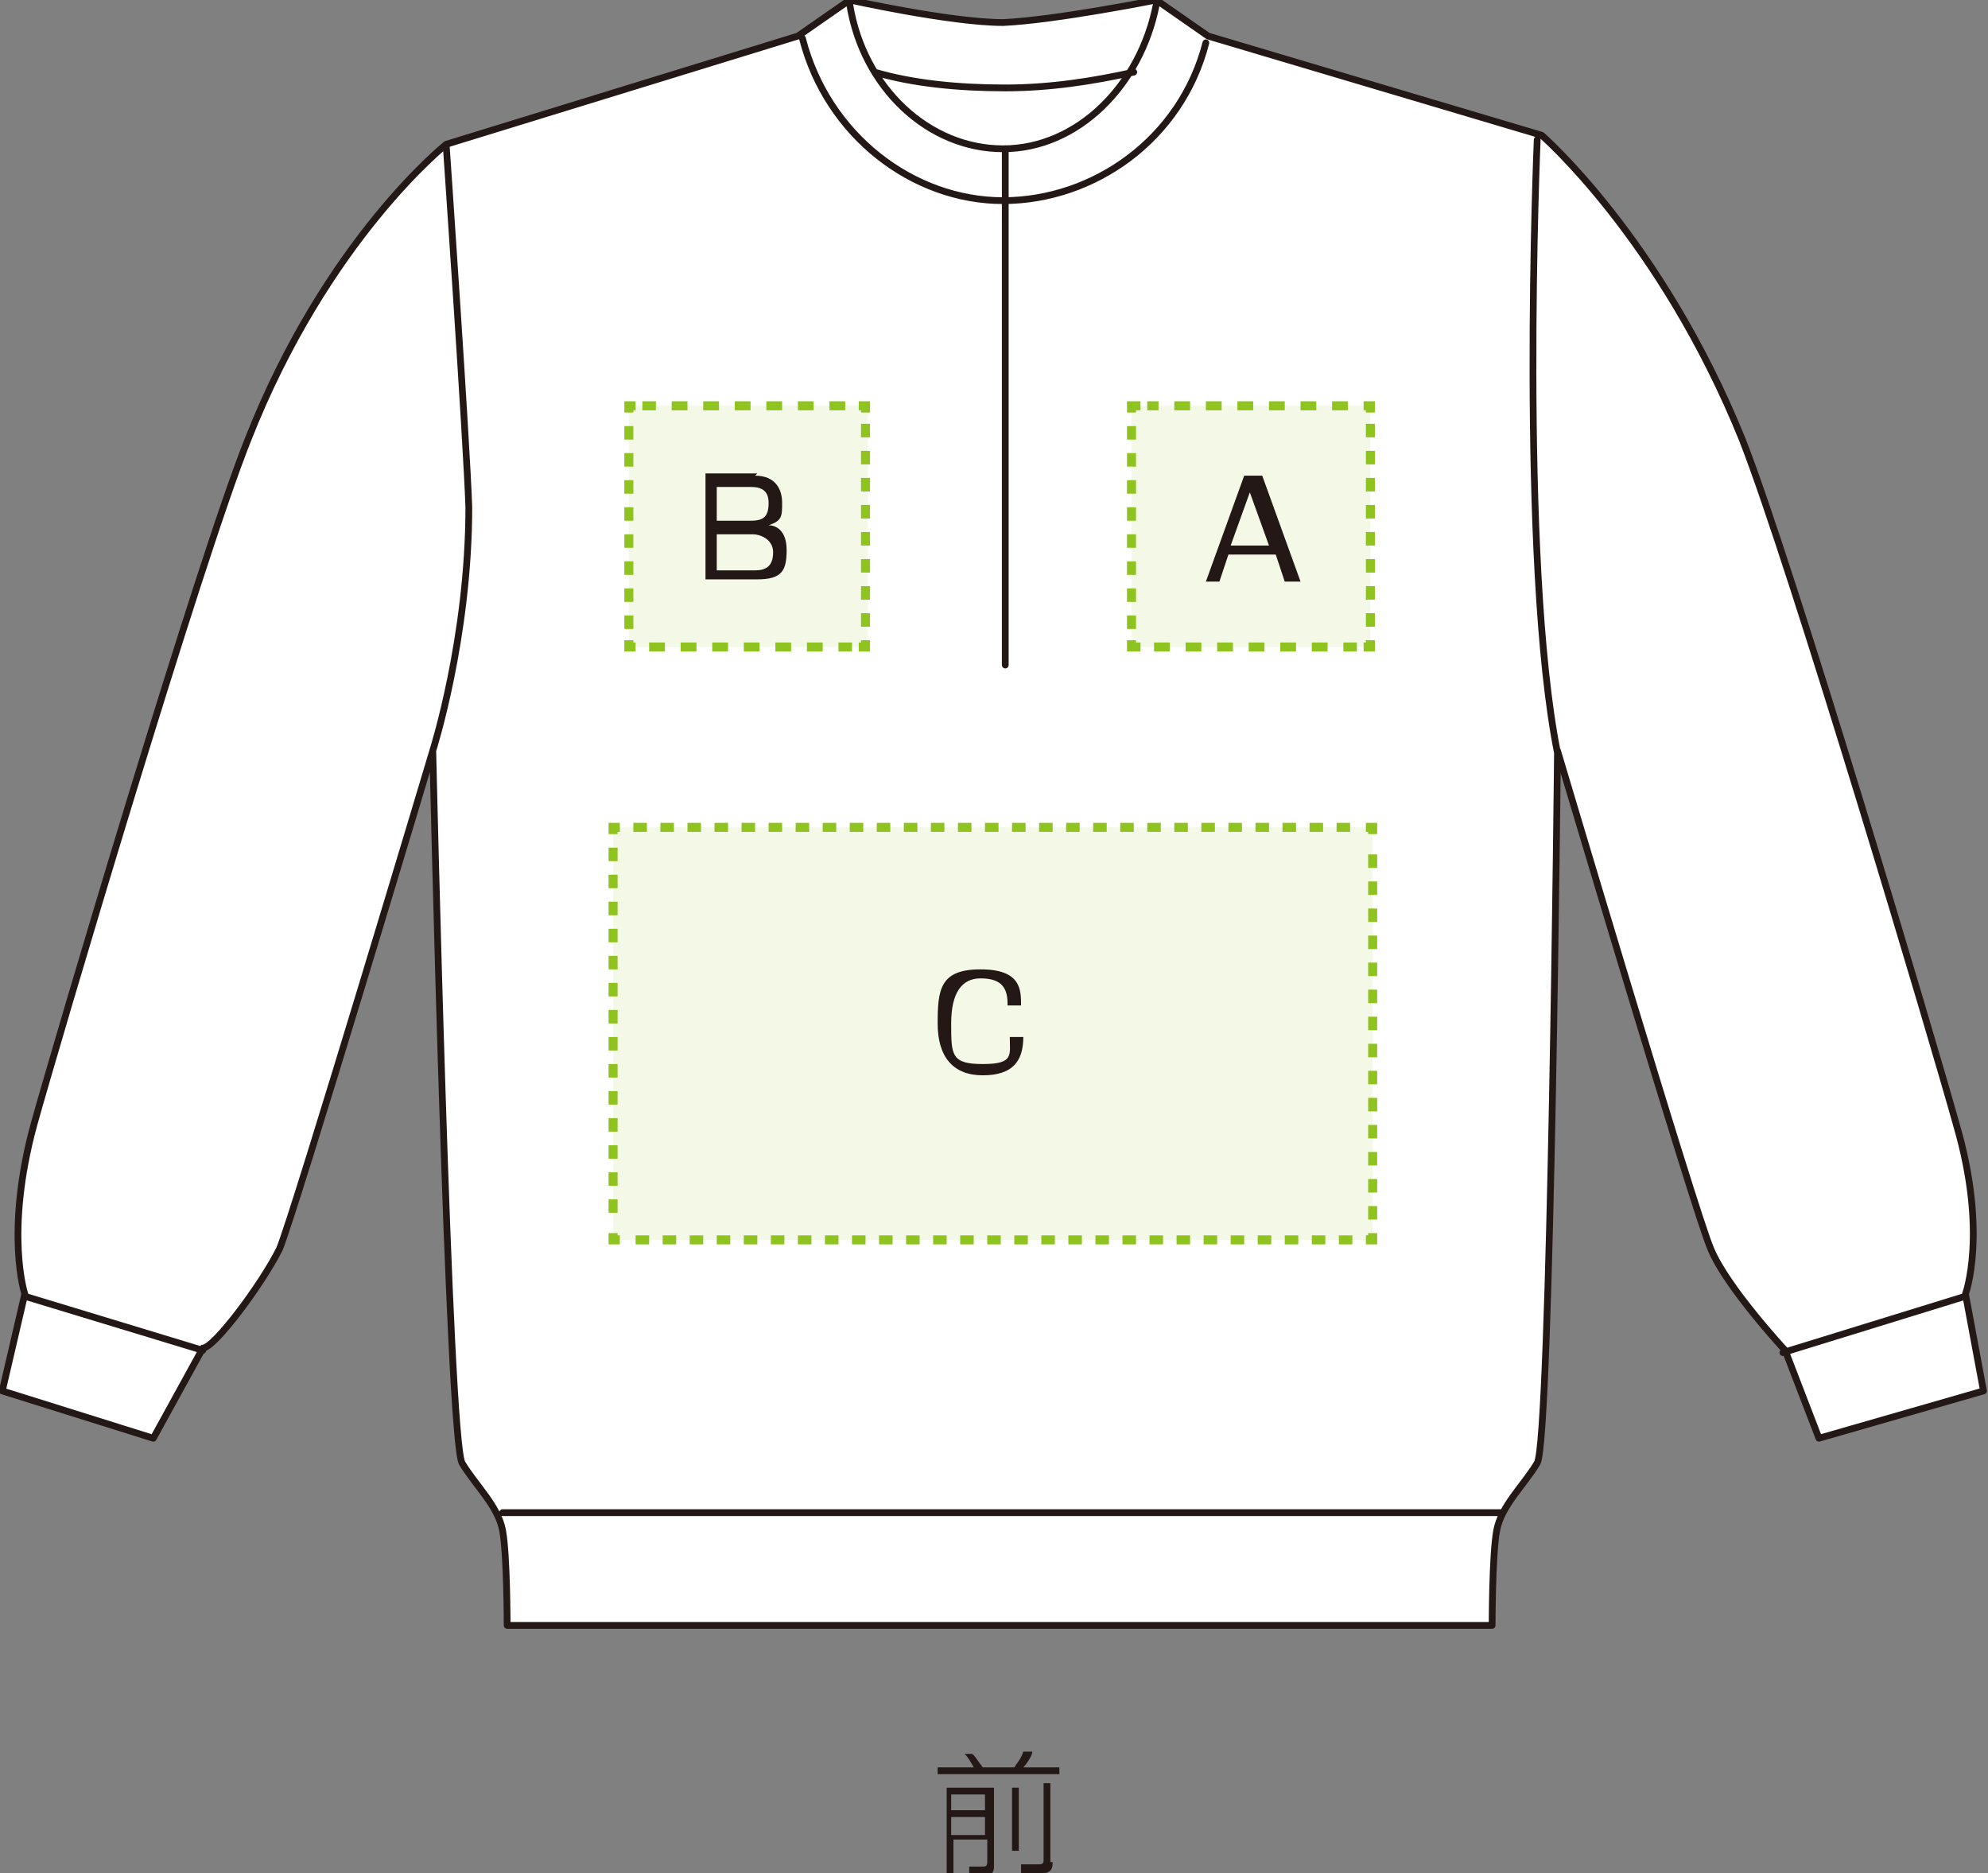<?xml version="1.0" encoding="UTF-8"?>
<svg id="_レイヤー_2" data-name=" レイヤー 2" xmlns="http://www.w3.org/2000/svg" version="1.1" viewBox="0 0 88.2 83.1">
  <rect x="0" y="0" width="88.2" height="83.1" fill="#808080" stroke="none"/>
  <defs>
    <style>
      .cls-1 {
        stroke-dasharray: 0 0 0 0 0 0 .7 .7;
      }

      .cls-1, .cls-2, .cls-3, .cls-4, .cls-5, .cls-6, .cls-7 {
        fill: none;
      }

      .cls-1, .cls-2, .cls-5, .cls-6, .cls-7 {
        stroke: #8fc31f;
        stroke-miterlimit: 10;
        stroke-width: .4px;
      }

      .cls-2 {
        stroke-dasharray: 0 0 0 0 0 0 .6 .6;
      }

      .cls-3 {
        stroke-width: .3px;
      }

      .cls-3, .cls-4 {
        stroke: #231815;
        stroke-linecap: round;
        stroke-linejoin: round;
      }

      .cls-8 {
        fill: #231815;
      }

      .cls-8, .cls-9, .cls-10 {
        stroke-width: 0px;
      }

      .cls-9 {
        fill: #f3f8e7;
      }

      .cls-4 {
        stroke-width: .3px;
      }

      .cls-10 {
        fill: #fff;
      }

      .cls-5 {
        stroke-dasharray: 0 0 0 0 0 0 .6 .6;
      }

      .cls-6 {
        stroke-dasharray: 0 0 0 0 0 0 .6 .6;
      }
    </style>
  </defs>
  <g id="_レイヤー_3" data-name=" レイヤー 3">
    <g>
      <path class="cls-8" d="M43.2,78.4s-.2-.4-.4-.6h.3c.1,0,.2.2.5.6h1.4c.2-.3.3-.4.4-.7h.4c0,.2-.3.6-.4.7h1.6v.3h-5.4v-.3h1.7,0ZM44.1,79.3v3.5c0,.1,0,.4-.4.4h-.7v-.4c0,0,.6,0,.6,0,.1,0,.2,0,.2-.2v-1h-1.5v1.5h-.3v-3.8s2.1,0,2.1,0ZM43.7,79.6h-1.5v.7h1.5v-.7ZM43.7,80.6h-1.5v.8h1.5v-.8ZM45.2,79.3v2.8h-.3v-2.8h.3ZM46.7,82.6c0,.2,0,.5-.5.5h-.9v-.4c0,0,.8,0,.8,0,.2,0,.2-.1.2-.2v-3.4h.3v3.5h0Z"/>
      <g>
        <path class="cls-10" d="M20.5,64.9c.6,1,1.6,1.9,1.8,3,.2,1.1.2,4.2.2,4.2h43.7s0-3.1.2-4.2c.2-1.1,1.2-2,1.8-3,.6-1,.9-31.6.9-31.6,0,0,6.1,20.5,6.8,22.1.7,1.7,3.3,4.5,3.3,4.5l1.5,3.9,7.3-2.1-.8-4.3s1-2.7-.4-7.5c-1-3.6-7.3-24.8-9.5-30.4-3.6-8.9-8.9-13.5-8.9-13.5l-14.8-4.4-2.3-1.6s-4.5.9-6.8,1c-2.3,0-6.8-1-6.8-1l-2.3,1.6-15.6,4.8s-5.3,4.2-8.8,13.1c-2.2,5.5-8.5,26.8-9.5,30.4-1.3,4.8-.4,7.5-.4,7.5l-1,4.3,6.7,2.1,2.2-4c.5,0,2.6-2.8,3.4-4.4.7-1.7,6.8-22.1,6.8-22.1,0,0,.7,30.5,1.3,31.6"/>
        <path class="cls-3" d="M87.2,57.5l-8.1,2.5M1.1,57.5l7.9,2.4M20.5,64.9c.6,1,1.6,1.9,1.8,3,.2,1.1.2,4.2.2,4.2h43.7s0-3.1.2-4.2c.2-1.1,1.2-2,1.8-3,.6-1,.9-31.6.9-31.6,0,0,6.1,20.5,6.8,22.1.7,1.7,3.3,4.5,3.3,4.5l1.5,3.9,7.3-2.1-.8-4.3s1-2.7-.4-7.5c-1-3.6-7.3-24.8-9.5-30.4-3.6-8.9-8.9-13.5-8.9-13.5l-14.8-4.4-2.3-1.6s-4.5.9-6.8,1c-2.3,0-6.8-1-6.8-1l-2.3,1.6-15.6,4.8s-5.3,4.2-8.8,13.1c-2.2,5.5-8.5,26.8-9.5,30.4-1.3,4.8-.4,7.5-.4,7.5l-1,4.3,6.7,2.1,2.2-4c.5,0,2.6-2.8,3.4-4.4.7-1.7,6.8-22.1,6.8-22.1,0,0,.7,30.5,1.3,31.6h0ZM68.2,6.2s-.8,18.7.9,27.2M38.8,3.2c1.7.5,3.7.7,5.8.7,2,0,3.9-.3,5.7-.7M35.6,1.7c1.1,4.3,4.9,7.2,8.9,7.2s7.9-2.7,9-7M37.7.2c.6,3.7,3.5,6.4,6.8,6.4s6.1-2.8,6.8-6.4M22.3,67.1h44.3M19.8,6.5s.9,13,1,16c0,5.8-1.6,10.8-1.6,10.8"/>
      </g>
      <line class="cls-4" x1="44.6" y1="29.5" x2="44.6" y2="6.6"/>
      <g>
        <rect class="cls-9" x="27.2" y="36.7" width="33.7" height="18.3"/>
        <g>
          <polyline class="cls-7" points="27.2 54.7 27.2 55 27.5 55"/>
          <line class="cls-2" x1="28.2" y1="55" x2="60.3" y2="55"/>
          <polyline class="cls-7" points="60.6 55 60.9 55 60.9 54.7"/>
          <line class="cls-5" x1="60.9" y1="54.1" x2="60.9" y2="37.3"/>
          <polyline class="cls-7" points="60.9 37 60.9 36.7 60.6 36.7"/>
          <line class="cls-2" x1="59.9" y1="36.7" x2="27.8" y2="36.7"/>
          <polyline class="cls-7" points="27.5 36.7 27.2 36.7 27.2 37"/>
          <line class="cls-5" x1="27.2" y1="37.6" x2="27.2" y2="54.4"/>
        </g>
      </g>
      <g>
        <rect class="cls-9" x="50.2" y="18" width="10.6" height="10.7"/>
        <g>
          <polyline class="cls-7" points="50.2 28.4 50.2 28.7 50.6 28.7"/>
          <line class="cls-1" x1="51.2" y1="28.7" x2="60.2" y2="28.7"/>
          <polyline class="cls-7" points="60.5 28.7 60.8 28.7 60.8 28.4"/>
          <line class="cls-6" x1="60.8" y1="27.8" x2="60.8" y2="18.6"/>
          <polyline class="cls-7" points="60.8 18.3 60.8 18 60.5 18"/>
          <line class="cls-1" x1="59.8" y1="18" x2="50.9" y2="18"/>
          <polyline class="cls-7" points="50.6 18 50.2 18 50.2 18.3"/>
          <line class="cls-6" x1="50.2" y1="18.9" x2="50.2" y2="28.1"/>
        </g>
      </g>
      <g>
        <rect class="cls-9" x="27.9" y="18" width="10.6" height="10.7"/>
        <g>
          <polyline class="cls-7" points="27.9 28.4 27.9 28.7 28.2 28.7"/>
          <line class="cls-1" x1="28.8" y1="28.7" x2="37.8" y2="28.7"/>
          <polyline class="cls-7" points="38.1 28.7 38.4 28.7 38.4 28.4"/>
          <line class="cls-6" x1="38.4" y1="27.8" x2="38.4" y2="18.6"/>
          <polyline class="cls-7" points="38.4 18.3 38.4 18 38.1 18"/>
          <line class="cls-1" x1="37.5" y1="18" x2="28.5" y2="18"/>
          <polyline class="cls-7" points="28.2 18 27.9 18 27.9 18.3"/>
          <line class="cls-6" x1="27.9" y1="18.9" x2="27.9" y2="28.1"/>
        </g>
      </g>
      <path class="cls-8" d="M57.6,25.8h-.6l-.4-1.2h-2.1l-.4,1.2h-.6l1.7-4.7h.8l1.7,4.7ZM55.5,21.7l-.9,2.5h1.7s-.9-2.5-.9-2.5Z"/>
      <path class="cls-8" d="M33.5,21.1c.9,0,1.2.6,1.2,1.2s0,.8-.6,1c.3,0,.8.2.8,1.1s-.2,1.3-1.3,1.3h-2.3v-4.7h2.3,0ZM31.8,21.6v1.5h1.5c.6,0,.8-.2.8-.8s-.4-.7-.8-.7c0,0-1.5,0-1.5,0ZM31.8,23.7v1.6h1.7c.5,0,.8-.2.8-.8s-.6-.8-.9-.8h-1.6Z"/>
      <path class="cls-8" d="M44.7,44.5c0-.8-.4-1.1-1.2-1.1s-1.3.6-1.3,2,0,1.8,1.4,1.8,1.2-.4,1.2-1.2h.6c0,1.1-.5,1.7-1.8,1.7s-2-.8-2-2.3.1-2.4,1.9-2.4,1.8.9,1.8,1.6h-.6Z"/>
    </g>
  </g>
</svg>